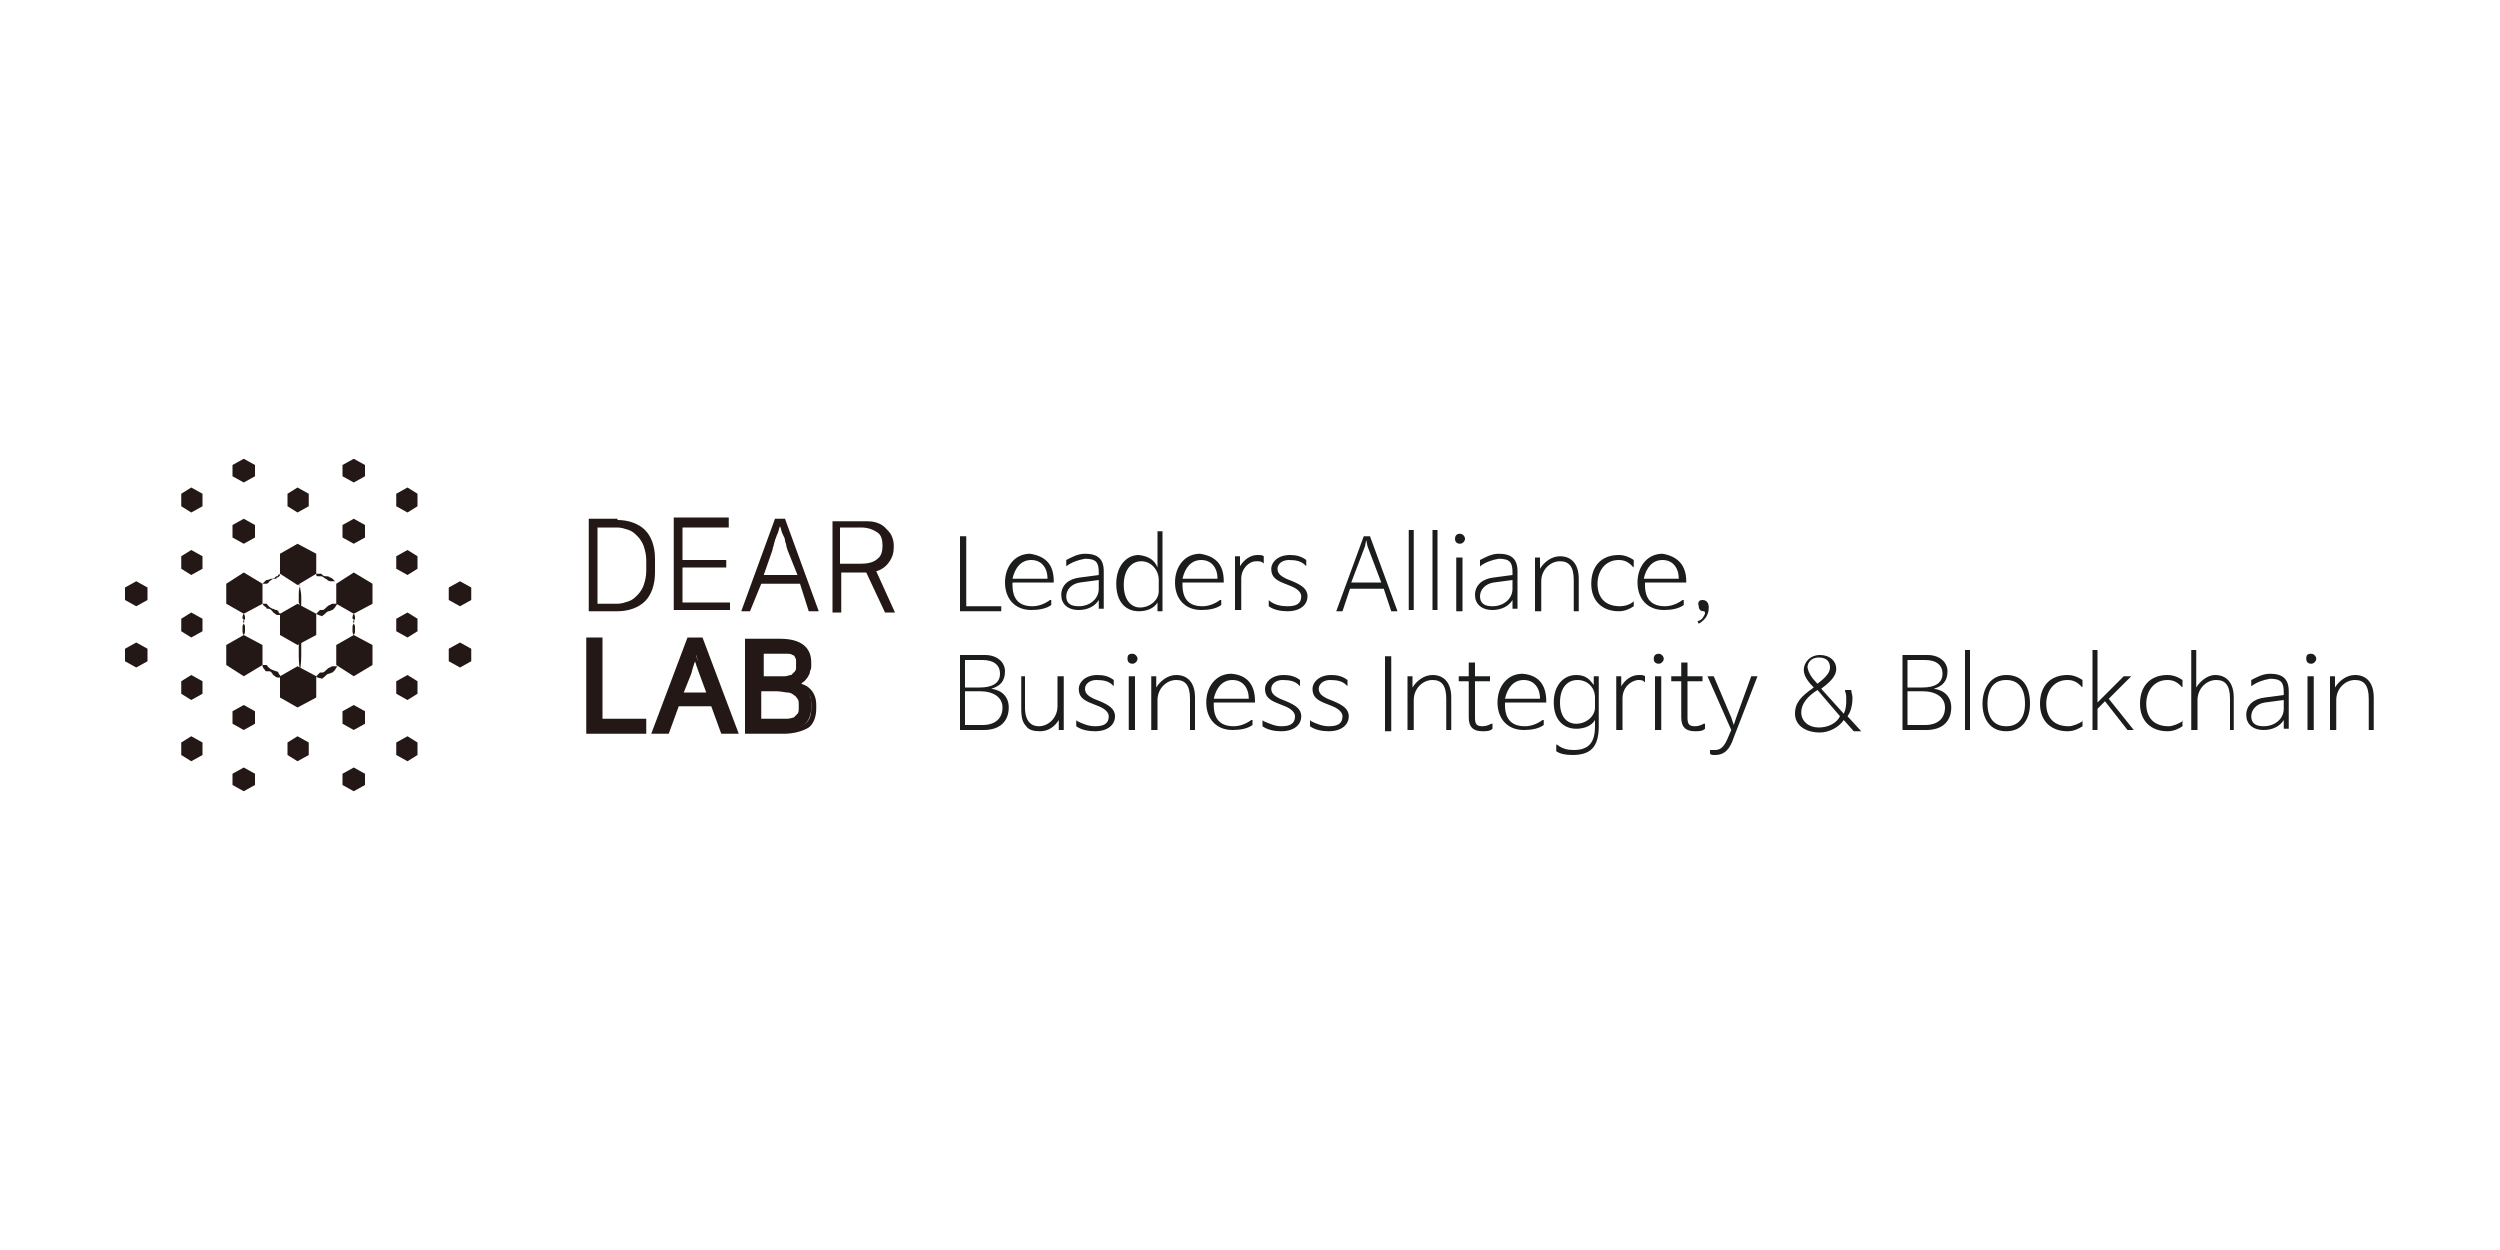 <?xml version="1.0" encoding="utf-8"?>
<!-- Generator: Adobe Illustrator 22.1.0, SVG Export Plug-In . SVG Version: 6.00 Build 0)  -->
<svg version="1.1" id="레이어_1" xmlns="http://www.w3.org/2000/svg" xmlns:xlink="http://www.w3.org/1999/xlink" x="0px"
	 y="0px" viewBox="0 0 200 100" style="enable-background:new 0 0 200 100;" xml:space="preserve">
<style type="text/css">
	.st0{fill:#231815;}
	.st1{fill:#1B1C1C;}
</style>
<g>
	<g>
		<g>
			<polygon class="st0" points="22.4,49.1 23.8,48.3 25.3,49.1 25.3,50.8 23.8,51.6 22.4,50.8 			"/>
			<polygon class="st0" points="22.4,54.1 23.8,53.3 25.3,54.1 25.3,55.8 23.8,56.6 22.4,55.8 			"/>
			<polygon class="st0" points="22.4,44.3 23.8,43.5 25.3,44.3 25.3,45.9 23.8,46.8 22.4,45.9 			"/>
			<polygon class="st0" points="26.9,46.7 28.3,45.8 29.8,46.7 29.8,48.3 28.3,49.1 26.9,48.3 			"/>
			<polygon class="st0" points="27.4,42 28.3,41.5 29.2,42 29.2,43 28.3,43.5 27.4,43 			"/>
			<polygon class="st0" points="27.4,37.2 28.3,36.7 29.2,37.2 29.2,38.1 28.3,38.6 27.4,38.1 			"/>
			<polygon class="st0" points="31.7,44.5 32.6,44 33.4,44.5 33.4,45.5 32.6,46 31.7,45.5 			"/>
			<polygon class="st0" points="31.7,39.5 32.6,39 33.4,39.5 33.4,40.5 32.6,41 31.7,40.5 			"/>
			<polygon class="st0" points="31.7,49.5 32.6,49 33.4,49.5 33.4,50.5 32.6,51 31.7,50.5 			"/>
			<polygon class="st0" points="35.9,47 36.8,46.5 37.7,47 37.7,48 36.8,48.5 35.9,48 			"/>
			<polygon class="st0" points="35.9,51.9 36.8,51.4 37.7,51.9 37.7,52.9 36.8,53.4 35.9,52.9 			"/>
			<polygon class="st0" points="10,47 10.9,46.5 11.8,47 11.8,48 10.9,48.5 10,48 			"/>
			<polygon class="st0" points="10,51.9 10.9,51.4 11.8,51.9 11.8,52.9 10.9,53.4 10,52.9 			"/>
			<polygon class="st0" points="31.7,54.5 32.6,54 33.4,54.5 33.4,55.5 32.6,56 31.7,55.5 			"/>
			<polygon class="st0" points="31.7,59.4 32.6,58.9 33.4,59.4 33.4,60.4 32.6,60.9 31.7,60.4 			"/>
			<polygon class="st0" points="14.5,44.5 15.3,44 16.2,44.5 16.2,45.5 15.3,46 14.5,45.5 			"/>
			<polygon class="st0" points="14.5,39.5 15.3,39 16.2,39.5 16.2,40.5 15.3,41 14.5,40.5 			"/>
			<polygon class="st0" points="14.5,49.5 15.3,49 16.2,49.5 16.2,50.5 15.3,51 14.5,50.5 			"/>
			<polygon class="st0" points="14.5,54.5 15.3,54 16.2,54.5 16.2,55.5 15.3,56 14.5,55.5 			"/>
			<polygon class="st0" points="14.5,59.4 15.3,58.9 16.2,59.4 16.2,60.4 15.3,60.9 14.5,60.4 			"/>
			<polygon class="st0" points="27.4,56.9 28.3,56.4 29.2,56.9 29.2,57.9 28.3,58.4 27.4,57.9 			"/>
			<polygon class="st0" points="27.4,61.9 28.3,61.4 29.2,61.9 29.2,62.8 28.3,63.3 27.4,62.8 			"/>
			<polygon class="st0" points="18.6,42 19.5,41.5 20.4,42 20.4,43 19.5,43.5 18.6,43 			"/>
			<polygon class="st0" points="23,39.5 23.8,39 24.7,39.5 24.7,40.5 23.8,41 23,40.5 			"/>
			<polygon class="st0" points="18.6,37.2 19.5,36.7 20.4,37.2 20.4,38.1 19.5,38.6 18.6,38.1 			"/>
			<polygon class="st0" points="18.6,56.9 19.5,56.4 20.4,56.9 20.4,57.9 19.5,58.4 18.6,57.9 			"/>
			<polygon class="st0" points="23,59.4 23.8,58.9 24.7,59.4 24.7,60.4 23.8,60.9 23,60.4 			"/>
			<polygon class="st0" points="18.6,61.9 19.5,61.4 20.4,61.9 20.4,62.8 19.5,63.3 18.6,62.8 			"/>
			<polygon class="st0" points="26.9,51.6 28.3,50.8 29.8,51.6 29.8,53.2 28.3,54.1 26.9,53.2 			"/>
			<polygon class="st0" points="18.1,46.7 19.5,45.8 21,46.7 21,48.3 19.5,49.1 18.1,48.3 			"/>
			<polygon class="st0" points="18.1,51.6 19.5,50.8 21,51.6 21,53.2 19.5,54.1 18.1,53.2 			"/>
			<path class="st0" d="M23.9,46.6c0,0,0,0.1,0.1,0.3c0,0.2,0.1,0.5,0.1,0.8c0,0.2,0,0.3,0,0.5c0,0.2,0,0.4-0.1,0.6
				c-0.1,0.4,0,0.8,0,1.3c0.1,0.4,0.1,0.9,0.1,1.3c0,0.4,0,0.8,0,1.1c0,0.6-0.1,1.1-0.1,1.1l0,0h0l0,0c0,0-0.1-0.4-0.1-1.1
				c0-0.3,0-0.7,0-1.1c0-0.4,0-0.8,0.1-1.3c0-0.4,0.1-0.9,0-1.3c0-0.2,0-0.4-0.1-0.6c0-0.2,0-0.4,0-0.5c0-0.3,0-0.6,0.1-0.8
				C23.8,46.7,23.8,46.6,23.9,46.6L23.9,46.6L23.9,46.6L23.9,46.6z"/>
			<path class="st0" d="M22.4,46c0,0,0,0.1-0.2,0.2c0,0-0.1,0-0.1,0.1c0,0-0.1,0-0.1,0c-0.1,0-0.2,0-0.3,0.1
				c-0.1,0.1-0.2,0.1-0.2,0.2c-0.1,0.1-0.2,0.1-0.2,0.1c-0.2,0-0.3,0-0.3,0l0,0l0,0l0,0c0,0,0.1-0.1,0.2-0.2
				c0.1-0.1,0.1-0.1,0.2-0.1c0.1,0,0.2-0.1,0.3-0.1c0.1,0,0.2,0,0.3-0.1c0,0,0.1-0.1,0.1-0.1c0,0,0.1,0,0.1,0
				C22.3,45.9,22.4,45.9,22.4,46L22.4,46L22.4,46L22.4,46z"/>
			<path class="st0" d="M25.3,45.9c0,0,0.1,0,0.3,0c0,0,0.1,0,0.1,0c0,0,0.1,0.1,0.1,0.1c0.1,0.1,0.2,0.1,0.3,0.1
				c0.1,0,0.2,0,0.3,0.1c0.1,0,0.2,0.1,0.2,0.1c0.1,0.1,0.2,0.2,0.2,0.2l0,0l0,0l0,0c0,0-0.1,0-0.3,0c-0.1,0-0.2,0-0.3-0.1
				c-0.1-0.1-0.2-0.1-0.3-0.2c-0.1-0.1-0.2-0.1-0.3-0.1c-0.1,0-0.1,0-0.2,0c0,0-0.1,0-0.1-0.1C25.3,46.1,25.3,46,25.3,45.9
				L25.3,45.9L25.3,45.9L25.3,45.9z"/>
			<path class="st0" d="M19.5,49.1c0,0,0.1,0.1,0.1,0.3c0,0,0,0.1,0,0.1c0,0,0,0.1-0.1,0.1c-0.1,0.1,0,0.2,0,0.3
				c0.1,0.1,0.1,0.2,0.1,0.3c0,0.1,0,0.2,0,0.3c0,0.2-0.1,0.3-0.1,0.3l0,0h0l0,0c0,0-0.1-0.1-0.1-0.3c0-0.1,0-0.2,0-0.3
				c0-0.1,0-0.2,0.1-0.3c0-0.1,0.1-0.2,0-0.3c0,0,0-0.1-0.1-0.1c0,0,0-0.1,0-0.1C19.4,49.2,19.5,49.1,19.5,49.1L19.5,49.1L19.5,49.1
				L19.5,49.1z"/>
			<path class="st0" d="M28.3,49.1c0,0,0.1,0.1,0.1,0.3c0,0,0,0.1,0,0.1c0,0,0,0.1-0.1,0.1c-0.1,0.1,0,0.2,0,0.3
				c0.1,0.1,0.1,0.2,0.1,0.3c0,0.1,0,0.2,0,0.3c0,0.2-0.1,0.3-0.1,0.3l0,0h0l0,0c0,0-0.1-0.1-0.1-0.3c0-0.1,0-0.2,0-0.3
				c0-0.1,0-0.2,0.1-0.3c0-0.1,0.1-0.2,0-0.3c0,0,0-0.1-0.1-0.1c0,0,0-0.1,0-0.1C28.2,49.2,28.3,49.1,28.3,49.1L28.3,49.1L28.3,49.1
				L28.3,49.1z"/>
			<path class="st0" d="M21,53.2c0,0,0.1,0,0.3,0c0,0,0.1,0,0.1,0.1c0,0,0.1,0.1,0.1,0.1c0.1,0.1,0.1,0.1,0.3,0.2
				c0.1,0,0.2,0.1,0.3,0.1c0.1,0,0.2,0.1,0.2,0.2c0.1,0.1,0.2,0.3,0.2,0.3l0,0l0,0l0,0c0,0-0.1,0-0.3,0c-0.1,0-0.2-0.1-0.2-0.1
				c-0.1-0.1-0.2-0.1-0.2-0.2c-0.1-0.1-0.1-0.2-0.3-0.2c-0.1,0-0.1,0-0.2,0c0,0-0.1,0-0.1-0.1C21,53.4,21,53.3,21,53.2L21,53.2
				L21,53.2L21,53.2z"/>
			<path class="st0" d="M25.3,54.1c0,0,0.1-0.1,0.2-0.2c0,0,0.1-0.1,0.1-0.1c0,0,0.1,0,0.2,0c0.1,0,0.2-0.1,0.3-0.2
				c0.1-0.1,0.2-0.2,0.3-0.2c0.1-0.1,0.2-0.1,0.3-0.1c0.2,0,0.3,0,0.3,0l0,0l0,0l0,0c0,0-0.1,0.1-0.2,0.3c-0.1,0.1-0.1,0.1-0.2,0.2
				c-0.1,0-0.2,0.1-0.3,0.1c-0.1,0-0.2,0.1-0.3,0.2c0,0-0.1,0.1-0.1,0.1c0,0-0.1,0-0.1,0.1C25.4,54.2,25.3,54.2,25.3,54.1L25.3,54.1
				L25.3,54.1L25.3,54.1z"/>
			<path class="st0" d="M21,48.3c0,0,0.1,0,0.3,0c0,0,0.1,0,0.1,0.1c0,0,0.1,0.1,0.1,0.1c0.1,0.1,0.1,0.1,0.3,0.2
				c0.1,0,0.2,0.1,0.3,0.1c0.1,0,0.2,0.1,0.2,0.2c0.1,0.1,0.2,0.2,0.2,0.2l0,0l0,0l0,0c0,0-0.1,0-0.3,0c-0.1,0-0.2-0.1-0.2-0.1
				c-0.1-0.1-0.2-0.1-0.2-0.2c-0.1-0.1-0.2-0.2-0.3-0.2c-0.1,0-0.1,0-0.1,0c0,0-0.1,0-0.1-0.1C21,48.4,21,48.3,21,48.3L21,48.3
				L21,48.3L21,48.3z"/>
			<path class="st0" d="M25.3,49.1c0,0,0.1-0.1,0.2-0.2c0,0,0.1-0.1,0.1-0.1c0,0,0.1,0,0.2,0c0.1,0,0.2-0.1,0.3-0.2
				c0.1-0.1,0.2-0.2,0.3-0.2c0.1-0.1,0.2-0.1,0.3-0.1c0.2,0,0.3,0,0.3,0l0,0l0,0l0,0c0,0-0.1,0.1-0.2,0.3c-0.1,0.1-0.1,0.1-0.2,0.2
				c-0.1,0-0.2,0.1-0.3,0.1c-0.1,0-0.2,0.1-0.3,0.2c0,0-0.1,0.1-0.1,0.1c0,0-0.1,0-0.1,0.1C25.4,49.2,25.3,49.1,25.3,49.1L25.3,49.1
				L25.3,49.1L25.3,49.1z"/>
		</g>
		<g>
			<g>
				<path class="st0" d="M49.4,41.6c0.9,0,1.7,0.3,2.2,0.8c0.5,0.5,0.8,1.3,0.8,2.3v1.1c0,1-0.3,1.8-0.8,2.3
					c-0.5,0.5-1.3,0.8-2.2,0.8h-2.3v-7.4H49.4z M47.8,48.3h1.6c0.3,0,0.6-0.1,0.9-0.2c0.3-0.1,0.5-0.3,0.7-0.5
					c0.2-0.2,0.4-0.5,0.5-0.8c0.1-0.3,0.2-0.7,0.2-1.1v-0.9c0-0.4-0.1-0.8-0.2-1.1c-0.1-0.3-0.3-0.6-0.5-0.8
					c-0.2-0.2-0.4-0.4-0.7-0.5c-0.3-0.1-0.6-0.2-0.9-0.2h-1.6V48.3z"/>
				<path class="st0" d="M58.3,41.6v0.6h-3.7v2.6h3.5v0.6h-3.5v2.8h3.8v0.6h-4.5v-7.4H58.3z"/>
				<path class="st0" d="M65.5,48.9h-0.8L64,46.7h-3.1L60,48.9h-0.7l2.7-7.4h0.8L65.5,48.9z M61.1,46h2.7L63,44
					c0-0.1-0.1-0.2-0.1-0.4c0-0.1-0.1-0.2-0.1-0.4c0-0.1-0.1-0.3-0.2-0.5c-0.1-0.2-0.1-0.4-0.2-0.6c-0.1,0.2-0.1,0.4-0.2,0.6
					c-0.1,0.2-0.1,0.3-0.2,0.5c0,0.1-0.1,0.3-0.1,0.4c0,0.1-0.1,0.2-0.1,0.4L61.1,46z"/>
				<path class="st0" d="M69.3,45.8c0,0-0.1,0-0.1,0c0,0-0.1,0-0.1,0h-1.8v3.2h-0.7v-7.3h2.5c0.4,0,0.7,0,1,0.1
					c0.3,0.1,0.5,0.2,0.7,0.4c0.2,0.2,0.4,0.4,0.5,0.6c0.1,0.2,0.2,0.5,0.2,0.8v0.2c0,0.4-0.1,0.8-0.4,1.2c-0.2,0.3-0.6,0.6-1,0.7
					l1.5,3.3h-0.8L69.3,45.8z M67.2,42.2v2.9h1.6c0.6,0,1.1-0.1,1.4-0.4c0.3-0.2,0.4-0.6,0.4-1v-0.1c0-0.4-0.1-0.8-0.4-1
					c-0.3-0.2-0.7-0.4-1.3-0.4H67.2z"/>
				<g>
					<path class="st0" d="M48.1,51.2v6.5h3.5v0.9h-4.5v-7.4H48.1z"/>
					<path class="st0" d="M51.7,58.7h-4.8V51h1.3v6.5h3.5V58.7z M47.2,58.4h4.2v-0.6h-3.5v-6.5h-0.7V58.4z"/>
				</g>
				<g>
					<path class="st0" d="M58.9,58.6h-1.1L57,56.4h-2.8l-0.8,2.2h-1l2.7-7.4h1L58.9,58.6z M54.5,55.5h2.2l-0.6-1.7
						C56,53.7,56,53.5,56,53.4c0-0.1-0.1-0.2-0.1-0.3c0-0.1-0.1-0.2-0.1-0.3c0-0.1-0.1-0.3-0.1-0.4c-0.1,0.2-0.1,0.3-0.1,0.4
						c0,0.1-0.1,0.2-0.1,0.3c0,0.1-0.1,0.2-0.1,0.3c0,0.1-0.1,0.2-0.1,0.4L54.5,55.5z"/>
					<path class="st0" d="M59.1,58.7h-1.4l-0.8-2.2h-2.6l-0.8,2.2h-1.4L55,51h1.2L59.1,58.7z M57.9,58.4h0.7L56,51.3h-0.8l-2.6,7.1
						h0.7l0.8-2.2h3L57.9,58.4z M56.9,55.7h-2.6l0.7-1.9c0.1-0.1,0.1-0.3,0.1-0.4l0.1-0.3c0-0.1,0.1-0.2,0.1-0.3
						c0-0.1,0.1-0.3,0.1-0.4l0.2-0.5l0.1,0.5c0,0.2,0.1,0.3,0.1,0.4L56,53c0,0.1,0.1,0.2,0.1,0.3L56.9,55.7z M54.7,55.4h1.8
						l-0.7-1.9c0-0.1-0.1-0.2-0.1-0.3l-0.1-0.3c0,0.1-0.1,0.2-0.1,0.3l-0.1,0.3c0,0.1-0.1,0.3-0.1,0.4L54.7,55.4z"/>
				</g>
				<g>
					<path class="st0" d="M59.8,51.2h2.6c1.6,0,2.3,0.6,2.3,1.8v0.2c0,0.2,0,0.3-0.1,0.5c0,0.2-0.1,0.3-0.2,0.4
						c-0.1,0.1-0.2,0.2-0.4,0.3c-0.2,0.1-0.3,0.2-0.6,0.2c0.4,0.1,0.8,0.2,1.1,0.5c0.3,0.3,0.4,0.7,0.4,1.2v0.3
						c0,0.6-0.2,1.1-0.6,1.4c-0.4,0.3-1,0.5-1.8,0.5h-2.9V51.2z M60.8,52.1v2.2h1.3c0.3,0,0.5,0,0.7,0c0.2,0,0.4-0.1,0.5-0.2
						c0.1-0.1,0.2-0.2,0.3-0.3c0.1-0.1,0.1-0.3,0.1-0.6V53c0-0.2,0-0.4-0.1-0.5c-0.1-0.1-0.2-0.2-0.3-0.3c-0.1-0.1-0.3-0.1-0.5-0.1
						c-0.2,0-0.5,0-0.7,0H60.8z M60.8,57.7h1.5c0.3,0,0.5,0,0.8,0c0.2,0,0.4-0.1,0.5-0.2c0.1-0.1,0.2-0.2,0.3-0.3
						C64,57,64,56.8,64,56.6v-0.2c0-0.2,0-0.4-0.1-0.6c-0.1-0.2-0.2-0.3-0.3-0.4c-0.2-0.1-0.3-0.2-0.6-0.2c-0.2,0-0.6-0.1-0.9-0.1
						h-1.3V57.7z"/>
					<path class="st0" d="M62.7,58.7h-3.1v-7.6h2.8c1.7,0,2.5,0.7,2.5,1.9v0.2c0,0.2,0,0.3-0.1,0.5c0,0.2-0.1,0.3-0.2,0.5
						c-0.1,0.1-0.2,0.3-0.4,0.4c0,0-0.1,0.1-0.1,0.1c0.3,0.1,0.5,0.2,0.7,0.4c0.3,0.3,0.5,0.7,0.5,1.3v0.3c0,0.6-0.2,1.2-0.6,1.5
						C64.2,58.5,63.5,58.7,62.7,58.7z M59.9,58.4h2.8c0.8,0,1.3-0.2,1.7-0.5c0.4-0.3,0.5-0.7,0.5-1.3v-0.3c0-0.5-0.1-0.8-0.4-1.1
						c-0.3-0.2-0.6-0.4-1-0.5l-0.7-0.1l0.7-0.2c0.2-0.1,0.4-0.1,0.5-0.2c0.1-0.1,0.2-0.2,0.3-0.3c0.1-0.1,0.1-0.2,0.2-0.4
						c0-0.1,0.1-0.3,0.1-0.4V53c0-1.1-0.7-1.6-2.2-1.6h-2.5V58.4z M62.3,57.8h-1.7V55h1.5c0.4,0,0.7,0,0.9,0.1
						c0.3,0,0.5,0.1,0.7,0.2c0.2,0.1,0.3,0.3,0.4,0.5c0.1,0.2,0.1,0.4,0.1,0.6v0.2c0,0.2,0,0.4-0.1,0.6c-0.1,0.2-0.2,0.3-0.4,0.4
						c-0.2,0.1-0.4,0.2-0.6,0.2C62.9,57.8,62.6,57.8,62.3,57.8z M60.9,57.5h1.4c0.3,0,0.5,0,0.7,0c0.2,0,0.4-0.1,0.5-0.1
						c0.1-0.1,0.2-0.2,0.3-0.3c0.1-0.1,0.1-0.3,0.1-0.5v-0.2c0-0.2,0-0.4-0.1-0.5c-0.1-0.1-0.1-0.2-0.3-0.3
						c-0.1-0.1-0.3-0.2-0.5-0.2c-0.2,0-0.5-0.1-0.9-0.1h-1.2V57.5z M62.1,54.4h-1.5v-2.5H62c0.3,0,0.5,0,0.8,0
						c0.2,0,0.4,0.1,0.6,0.1c0.2,0.1,0.3,0.2,0.4,0.4c0.1,0.1,0.1,0.3,0.1,0.6v0.2c0,0.3,0,0.5-0.1,0.6c-0.1,0.2-0.2,0.3-0.4,0.4
						c-0.2,0.1-0.3,0.2-0.6,0.2C62.6,54.4,62.3,54.4,62.1,54.4z M60.9,54.1h1.2c0.2,0,0.5,0,0.7,0c0.2,0,0.3-0.1,0.5-0.1
						c0.1-0.1,0.2-0.2,0.3-0.3c0.1-0.1,0.1-0.3,0.1-0.5V53c0-0.2,0-0.3-0.1-0.4c0-0.1-0.1-0.2-0.2-0.2c-0.1-0.1-0.3-0.1-0.5-0.1
						c-0.2,0-0.5,0-0.7,0h-1.1V54.1z"/>
				</g>
			</g>
		</g>
	</g>
	<g>
		<path class="st1" d="M80.1,48.5v0.4h-3.3v-6h0.5v5.6H80.1z"/>
		<path class="st1" d="M84.3,46.5v0.1H81v0.2c0,1.1,0.5,1.7,1.6,1.7c0.5,0,1-0.2,1.4-0.5c0.1,0,0.1,0,0.1,0v0.4
			c-0.4,0.3-1,0.4-1.6,0.4c-1.3,0-2.1-0.9-2.1-2.2c0-1.3,0.8-2.3,2-2.3C83.7,44.5,84.3,45.2,84.3,46.5z M83.8,46.3
			c0-0.9-0.5-1.5-1.3-1.5c-0.8,0-1.3,0.6-1.5,1.5H83.8z"/>
		<path class="st1" d="M85.3,45.3v-0.5c0.4-0.2,0.9-0.5,1.5-0.5c1,0,1.5,0.4,1.5,1.4v3h-0.4l0-0.7c-0.3,0.5-0.9,0.8-1.6,0.8
			c-0.9,0-1.4-0.5-1.4-1.2c0-0.8,0.6-1.3,1.5-1.4l1.5-0.2v-0.2c0-0.8-0.2-1.1-1.1-1.1C86.2,44.8,85.7,45,85.3,45.3
			C85.3,45.4,85.3,45.4,85.3,45.3z M87.9,46.4l-1.5,0.2c-0.7,0.1-1.1,0.6-1.1,1.1c0,0.6,0.4,0.8,1,0.8c0.9,0,1.6-0.6,1.6-1.4V46.4z"
			/>
		<path class="st1" d="M92.6,45.4L92.6,45.4l0-2.9h0.4v6.4h-0.4l0-0.7h0c-0.3,0.5-0.9,0.7-1.5,0.7c-1,0-1.8-0.7-1.8-2.2
			c0-1.4,0.8-2.3,1.8-2.3C92,44.5,92.4,44.9,92.6,45.4z M91.3,44.9c-0.8,0-1.4,0.7-1.4,1.9c0,1.2,0.6,1.8,1.3,1.8
			c0.8,0,1.5-0.6,1.5-1.3v-0.9C92.7,45.6,92.1,44.9,91.3,44.9z"/>
		<path class="st1" d="M97.9,46.5v0.1h-3.3v0.2c0,1.1,0.5,1.7,1.6,1.7c0.5,0,1-0.2,1.4-0.5c0.1,0,0.1,0,0.1,0v0.4
			c-0.4,0.3-1,0.4-1.6,0.4c-1.3,0-2.1-0.9-2.1-2.2c0-1.3,0.8-2.3,2-2.3C97.3,44.5,97.9,45.2,97.9,46.5z M97.4,46.3
			c0-0.9-0.5-1.5-1.3-1.5c-0.8,0-1.3,0.6-1.5,1.5H97.4z"/>
		<path class="st1" d="M99.3,46.3v2.5h-0.5v-4.3h0.4l0,0.8h0c0.3-0.5,0.8-0.9,1.4-0.9c0.2,0,0.4,0,0.5,0.1V45c0,0.1,0,0.1-0.1,0
			c-0.1-0.1-0.3-0.1-0.5-0.1C99.9,44.9,99.3,45.5,99.3,46.3z"/>
		<path class="st1" d="M103,48.5c0.7,0,1.1-0.2,1.1-0.8c0-0.3-0.3-0.6-0.8-0.8l-0.5-0.2c-0.8-0.3-1.1-0.6-1.1-1.2
			c0-0.5,0.5-1.1,1.5-1.1c0.5,0,0.9,0.1,1.3,0.4v0.4c0,0.1,0,0.1-0.1,0c-0.3-0.3-0.7-0.4-1.3-0.4c-0.5,0-0.9,0.3-0.9,0.7
			c0,0.4,0.3,0.6,0.7,0.8l0.5,0.2c0.7,0.3,1.2,0.6,1.2,1.2c0,0.7-0.6,1.2-1.6,1.2c-0.5,0-1.1-0.1-1.5-0.4v-0.4c0-0.1,0-0.1,0.1,0
			C102,48.4,102.5,48.5,103,48.5z"/>
		<path class="st1" d="M109.6,42.9l2.2,6h-0.5l-0.6-1.8H108l-0.6,1.8h-0.5l2.2-6H109.6z M109.4,43.7l-0.1-0.5l-0.1,0.5l-1.1,2.9h2.4
			L109.4,43.7z"/>
		<path class="st1" d="M113.1,42.4v6.4h-0.4v-6.4H113.1z"/>
		<path class="st1" d="M115,42.4v6.4h-0.4v-6.4H115z"/>
		<path class="st1" d="M116.8,42.7c0.2,0,0.4,0.2,0.4,0.4c0,0.2-0.2,0.4-0.4,0.4c-0.2,0-0.4-0.1-0.4-0.4
			C116.4,42.9,116.5,42.7,116.8,42.7z M117,44.6v4.3h-0.5v-4.3H117z"/>
		<path class="st1" d="M118.4,45.3v-0.5c0.4-0.2,0.9-0.5,1.5-0.5c1,0,1.5,0.4,1.5,1.4v3H121l0-0.7c-0.3,0.5-0.9,0.8-1.6,0.8
			c-0.9,0-1.4-0.5-1.4-1.2c0-0.8,0.6-1.3,1.5-1.4l1.5-0.2v-0.2c0-0.8-0.2-1.1-1.1-1.1C119.3,44.8,118.8,45,118.4,45.3
			C118.5,45.4,118.4,45.4,118.4,45.3z M121,46.4l-1.5,0.2c-0.7,0.1-1.1,0.6-1.1,1.1c0,0.6,0.4,0.8,1,0.8c0.9,0,1.6-0.6,1.6-1.4V46.4
			z"/>
		<path class="st1" d="M126.4,48.9h-0.5v-2.5c0-1.1-0.4-1.5-1.1-1.5c-0.8,0-1.5,0.7-1.5,1.6v2.4h-0.5v-4.3h0.4l0,0.9h0
			c0.3-0.5,0.9-1,1.6-1c0.9,0,1.5,0.6,1.5,1.8V48.9z"/>
		<path class="st1" d="M130.7,48.1v0.4c-0.3,0.2-0.7,0.4-1.2,0.4c-1.3,0-2.2-0.8-2.2-2.2c0-1.4,0.8-2.3,2.2-2.3
			c0.5,0,0.9,0.2,1.2,0.4v0.5c0,0.1-0.1,0.1-0.1,0c-0.3-0.3-0.6-0.5-1.1-0.5c-1.1,0-1.7,0.9-1.7,1.9c0,1.1,0.6,1.8,1.8,1.8
			C129.9,48.5,130.4,48.4,130.7,48.1C130.6,48.1,130.7,48.1,130.7,48.1z"/>
		<path class="st1" d="M134.9,46.5v0.1h-3.3v0.2c0,1.1,0.5,1.7,1.6,1.7c0.5,0,1-0.2,1.4-0.5c0.1,0,0.1,0,0.1,0v0.4
			c-0.4,0.3-1,0.4-1.6,0.4c-1.3,0-2.1-0.9-2.1-2.2c0-1.3,0.8-2.3,2-2.3C134.2,44.5,134.9,45.2,134.9,46.5z M134.3,46.3
			c0-0.9-0.5-1.5-1.3-1.5c-0.8,0-1.3,0.6-1.5,1.5H134.3z"/>
		<path class="st1" d="M136.2,48c0.3,0,0.5,0.2,0.5,0.6c0,0.6-0.3,1-0.8,1.3l-0.1-0.2c0.4-0.1,0.5-0.4,0.6-0.6c0-0.1,0-0.2-0.1-0.2
			c-0.2,0-0.4-0.1-0.4-0.4C135.8,48.2,135.9,48,136.2,48z"/>
		<path class="st1" d="M76.8,58.4v-6h2c1,0,1.6,0.6,1.6,1.3c0,0.8-0.4,1.2-1.1,1.4v0c0.8,0.1,1.4,0.6,1.4,1.5c0,1-0.6,1.8-2,1.8
			H76.8z M77.2,52.8V55h1.2c0.9,0,1.6-0.3,1.6-1.1c0-0.7-0.5-1.1-1.4-1.1H77.2z M77.2,55.4V58h1.4c1.1,0,1.6-0.6,1.6-1.4
			c0-0.8-0.7-1.3-1.8-1.3H77.2z"/>
		<path class="st1" d="M81.6,54.1h0.4v2.5c0,1.1,0.5,1.5,1.1,1.5c0.8,0,1.5-0.7,1.5-1.6v-2.4h0.5v4.3h-0.4l0-0.8h0
			c-0.3,0.5-0.8,0.9-1.5,0.9c-0.5,0-0.9-0.1-1.1-0.4c-0.3-0.3-0.4-0.7-0.4-1.4V54.1z"/>
		<path class="st1" d="M87.6,58.1c0.7,0,1.1-0.2,1.1-0.8c0-0.3-0.3-0.6-0.8-0.8l-0.5-0.2c-0.8-0.3-1.1-0.6-1.1-1.2
			c0-0.5,0.5-1.1,1.5-1.1c0.5,0,0.9,0.1,1.3,0.4v0.4c0,0.1,0,0.1-0.1,0c-0.3-0.3-0.7-0.4-1.3-0.4c-0.5,0-0.9,0.3-0.9,0.7
			c0,0.4,0.3,0.6,0.7,0.8l0.5,0.2c0.7,0.3,1.2,0.6,1.2,1.2c0,0.7-0.6,1.2-1.6,1.2c-0.5,0-1.1-0.1-1.5-0.4v-0.4c0-0.1,0-0.1,0.1,0
			C86.6,57.9,87.1,58.1,87.6,58.1z"/>
		<path class="st1" d="M90.6,52.3c0.2,0,0.4,0.2,0.4,0.4c0,0.2-0.2,0.4-0.4,0.4c-0.2,0-0.4-0.1-0.4-0.4
			C90.2,52.4,90.3,52.3,90.6,52.3z M90.8,54.1v4.3h-0.5v-4.3H90.8z"/>
		<path class="st1" d="M95.7,58.4h-0.5v-2.5c0-1.1-0.4-1.5-1.1-1.5c-0.8,0-1.5,0.7-1.5,1.6v2.4h-0.5v-4.3h0.4l0,0.9h0
			c0.3-0.5,0.9-1,1.6-1c0.9,0,1.5,0.6,1.5,1.8V58.4z"/>
		<path class="st1" d="M100.4,56.1v0.1h-3.3v0.2c0,1.1,0.5,1.7,1.6,1.7c0.5,0,1-0.2,1.4-0.5c0.1,0,0.1,0,0.1,0v0.4
			c-0.4,0.3-1,0.4-1.6,0.4c-1.3,0-2.1-0.9-2.1-2.2c0-1.3,0.8-2.3,2-2.3C99.8,54,100.4,54.8,100.4,56.1z M99.9,55.9
			c0-0.9-0.5-1.5-1.3-1.5c-0.8,0-1.3,0.6-1.5,1.5H99.9z"/>
		<path class="st1" d="M102.5,58.1c0.7,0,1.1-0.2,1.1-0.8c0-0.3-0.3-0.6-0.8-0.8l-0.5-0.2c-0.8-0.3-1.1-0.6-1.1-1.2
			c0-0.5,0.5-1.1,1.5-1.1c0.5,0,0.9,0.1,1.3,0.4v0.4c0,0.1,0,0.1-0.1,0c-0.3-0.3-0.7-0.4-1.3-0.4c-0.5,0-0.9,0.3-0.9,0.7
			c0,0.4,0.3,0.6,0.7,0.8l0.5,0.2c0.7,0.3,1.2,0.6,1.2,1.2c0,0.7-0.6,1.2-1.6,1.2c-0.5,0-1.1-0.1-1.5-0.4v-0.4c0-0.1,0-0.1,0.1,0
			C101.6,57.9,102,58.1,102.5,58.1z"/>
		<path class="st1" d="M106.3,58.1c0.7,0,1.1-0.2,1.1-0.8c0-0.3-0.3-0.6-0.8-0.8l-0.5-0.2c-0.8-0.3-1.1-0.6-1.1-1.2
			c0-0.5,0.5-1.1,1.5-1.1c0.5,0,0.9,0.1,1.3,0.4v0.4c0,0.1,0,0.1-0.1,0c-0.3-0.3-0.7-0.4-1.3-0.4c-0.5,0-0.9,0.3-0.9,0.7
			c0,0.4,0.3,0.6,0.7,0.8l0.5,0.2c0.7,0.3,1.2,0.6,1.2,1.2c0,0.7-0.6,1.2-1.6,1.2c-0.5,0-1.1-0.1-1.5-0.4v-0.4c0-0.1,0-0.1,0.1,0
			C105.3,57.9,105.8,58.1,106.3,58.1z"/>
		<path class="st1" d="M111.3,52.5v6h-0.5v-6H111.3z"/>
		<path class="st1" d="M116.2,58.4h-0.5v-2.5c0-1.1-0.4-1.5-1.1-1.5c-0.8,0-1.5,0.7-1.5,1.6v2.4h-0.5v-4.3h0.4l0,0.9h0
			c0.3-0.5,0.9-1,1.6-1c0.9,0,1.5,0.6,1.5,1.8V58.4z"/>
		<path class="st1" d="M119.4,58.3c-0.2,0.2-0.5,0.2-0.8,0.2c-0.7,0-1.1-0.3-1.1-1.1v-2.9h-0.8v-0.4h0.8V53h0.5v1.1h1.2v0.4H118v2.9
			c0,0.5,0.1,0.7,0.6,0.7c0.3,0,0.5-0.1,0.7-0.2c0.1,0,0.1,0,0.1,0V58.3z"/>
		<path class="st1" d="M123.7,56.1v0.1h-3.3v0.2c0,1.1,0.5,1.7,1.6,1.7c0.5,0,1-0.2,1.4-0.5c0.1,0,0.1,0,0.1,0v0.4
			c-0.4,0.3-1,0.4-1.6,0.4c-1.3,0-2.1-0.9-2.1-2.2c0-1.3,0.8-2.3,2-2.3C123.1,54,123.7,54.8,123.7,56.1z M123.2,55.9
			c0-0.9-0.5-1.5-1.3-1.5c-0.8,0-1.3,0.6-1.5,1.5H123.2z"/>
		<path class="st1" d="M127.6,57.6L127.6,57.6c-0.3,0.5-0.9,0.7-1.5,0.7c-1,0-1.8-0.7-1.8-2.1c0-1.4,0.8-2.2,1.8-2.2
			c0.8,0,1.1,0.4,1.4,0.8h0l0-0.7h0.4v4c0,1.6-0.6,2.3-2.1,2.3c-0.6,0-1-0.1-1.3-0.3v-0.5c0,0,0-0.1,0.1,0c0.4,0.3,0.8,0.4,1.3,0.4
			c1.2,0,1.7-0.6,1.7-1.9V57.6z M127.6,55.8c0-0.8-0.6-1.4-1.4-1.4c-0.8,0-1.4,0.6-1.4,1.8c0,1.2,0.6,1.7,1.3,1.7
			c0.8,0,1.5-0.6,1.5-1.3V55.8z"/>
		<path class="st1" d="M129.8,55.9v2.5h-0.5v-4.3h0.4l0,0.8h0c0.3-0.5,0.8-0.9,1.4-0.9c0.2,0,0.4,0,0.5,0.1v0.4c0,0.1,0,0.1-0.1,0
			c-0.1-0.1-0.3-0.1-0.5-0.1C130.4,54.5,129.8,55,129.8,55.9z"/>
		<path class="st1" d="M132.7,52.3c0.2,0,0.4,0.2,0.4,0.4c0,0.2-0.2,0.4-0.4,0.4c-0.2,0-0.4-0.1-0.4-0.4
			C132.3,52.4,132.5,52.3,132.7,52.3z M132.9,54.1v4.3h-0.5v-4.3H132.9z"/>
		<path class="st1" d="M136.4,58.3c-0.2,0.2-0.5,0.2-0.8,0.2c-0.7,0-1.1-0.3-1.1-1.1v-2.9h-0.8v-0.4h0.8V53h0.5v1.1h1.2v0.4H135v2.9
			c0,0.5,0.1,0.7,0.6,0.7c0.3,0,0.5-0.1,0.7-0.2c0.1,0,0.1,0,0.1,0V58.3z"/>
		<path class="st1" d="M136.8,60C136.8,60,136.8,60,136.8,60c0.2,0,0.3,0,0.4,0c0.4,0,0.7-0.2,1-0.9l0.3-0.7v0l-1.9-4.3h0.5l1.4,3.3
			l0.2,0.6l0.2-0.6l1.2-3.3h0.5l-1.9,4.9c-0.3,0.9-0.7,1.4-1.5,1.4c-0.2,0-0.3,0-0.4-0.1V60z"/>
		<path class="st1" d="M147.6,55.3c0-0.1,0-0.1,0.1-0.1h0.4c0,0.2,0.1,0.4,0.1,0.6c0,0.5-0.1,1.1-0.4,1.5l1.1,1.2h-0.6l-0.8-0.9
			c-0.4,0.6-1.2,1-1.9,1c-1.2,0-2-0.6-2-1.5c0-0.9,0.5-1.4,1.5-2.1c-0.4-0.4-0.8-0.9-0.8-1.4c0-0.6,0.5-1.2,1.3-1.2
			c0.8,0,1.3,0.5,1.3,1.1c0,0.7-0.7,1.2-1.2,1.6l1.8,2c0.2-0.4,0.2-0.8,0.2-1.1C147.7,55.7,147.7,55.5,147.6,55.3z M145.4,55.2
			c-0.8,0.5-1.3,1.1-1.3,1.8c0,0.7,0.6,1.2,1.4,1.2c0.7,0,1.4-0.3,1.7-0.9L145.4,55.2L145.4,55.2z M145.4,54.7c0.5-0.4,1-0.8,1-1.3
			c0-0.4-0.2-0.8-0.9-0.8c-0.6,0-0.9,0.4-0.9,0.8C144.7,53.9,145,54.3,145.4,54.7L145.4,54.7z"/>
		<path class="st1" d="M152.2,58.4v-6h2c1,0,1.6,0.6,1.6,1.3c0,0.8-0.4,1.2-1.1,1.4v0c0.8,0.1,1.4,0.6,1.4,1.5c0,1-0.6,1.8-2,1.8
			H152.2z M152.6,52.8V55h1.2c0.9,0,1.6-0.3,1.6-1.1c0-0.7-0.5-1.1-1.4-1.1H152.6z M152.6,55.4V58h1.4c1.1,0,1.6-0.6,1.6-1.4
			c0-0.8-0.7-1.3-1.8-1.3H152.6z"/>
		<path class="st1" d="M157.6,52v6.4h-0.4V52H157.6z"/>
		<path class="st1" d="M158.6,56.3c0-1.3,0.7-2.3,1.9-2.3c1.3,0,1.9,0.9,1.9,2.3c0,1.2-0.6,2.2-1.9,2.2
			C159.2,58.5,158.6,57.5,158.6,56.3z M162,56.3c0-1.2-0.5-1.9-1.5-1.9c-1,0-1.5,0.7-1.5,1.9c0,1.1,0.5,1.8,1.5,1.8
			C161.5,58.1,162,57.4,162,56.3z"/>
		<path class="st1" d="M166.6,57.7v0.4c-0.3,0.2-0.7,0.4-1.2,0.4c-1.3,0-2.2-0.8-2.2-2.2c0-1.4,0.8-2.3,2.2-2.3
			c0.5,0,0.9,0.2,1.2,0.4v0.5c0,0.1-0.1,0.1-0.1,0c-0.3-0.3-0.6-0.5-1.1-0.5c-1.1,0-1.7,0.9-1.7,1.9c0,1.1,0.6,1.8,1.8,1.8
			C165.8,58.1,166.3,57.9,166.6,57.7C166.5,57.6,166.6,57.6,166.6,57.7z"/>
		<path class="st1" d="M168.7,55.9l2,2.5h-0.5l-1.8-2.3h0l-0.6,0.6v1.7h-0.4V52h0.4v4.2h0l2.1-2.1h0.6L168.7,55.9L168.7,55.9z"/>
		<path class="st1" d="M174.6,57.7v0.4c-0.3,0.2-0.7,0.4-1.2,0.4c-1.3,0-2.2-0.8-2.2-2.2c0-1.4,0.8-2.3,2.2-2.3
			c0.5,0,0.9,0.2,1.2,0.4v0.5c0,0.1-0.1,0.1-0.1,0c-0.3-0.3-0.6-0.5-1.1-0.5c-1.1,0-1.7,0.9-1.7,1.9c0,1.1,0.6,1.8,1.8,1.8
			C173.8,58.1,174.3,57.9,174.6,57.7C174.5,57.6,174.6,57.6,174.6,57.7z"/>
		<path class="st1" d="M178.9,58.4h-0.5v-2.5c0-1.1-0.4-1.5-1.1-1.5c-0.8,0-1.5,0.7-1.5,1.6v2.4h-0.5V52h0.4v3h0
			c0.3-0.5,0.9-1,1.5-1c0.9,0,1.5,0.6,1.5,1.8V58.4z"/>
		<path class="st1" d="M180.1,54.9v-0.5c0.4-0.2,0.9-0.5,1.5-0.5c1,0,1.5,0.4,1.5,1.4v3h-0.4l0-0.7c-0.3,0.5-0.9,0.8-1.6,0.8
			c-0.9,0-1.4-0.5-1.4-1.2c0-0.8,0.6-1.3,1.5-1.4l1.5-0.2v-0.2c0-0.8-0.2-1.1-1.1-1.1C181,54.4,180.5,54.6,180.1,54.9
			C180.2,55,180.1,54.9,180.1,54.9z M182.7,56l-1.5,0.2c-0.7,0.1-1.1,0.6-1.1,1.1c0,0.6,0.4,0.8,1,0.8c0.9,0,1.6-0.6,1.6-1.4V56z"/>
		<path class="st1" d="M184.9,52.3c0.2,0,0.4,0.2,0.4,0.4c0,0.2-0.2,0.4-0.4,0.4c-0.2,0-0.4-0.1-0.4-0.4
			C184.5,52.4,184.6,52.3,184.9,52.3z M185.1,54.1v4.3h-0.5v-4.3H185.1z"/>
		<path class="st1" d="M190,58.4h-0.5v-2.5c0-1.1-0.4-1.5-1.1-1.5c-0.8,0-1.5,0.7-1.5,1.6v2.4h-0.5v-4.3h0.4l0,0.9h0
			c0.3-0.5,0.9-1,1.6-1c0.9,0,1.5,0.6,1.5,1.8V58.4z"/>
	</g>
</g>
</svg>
